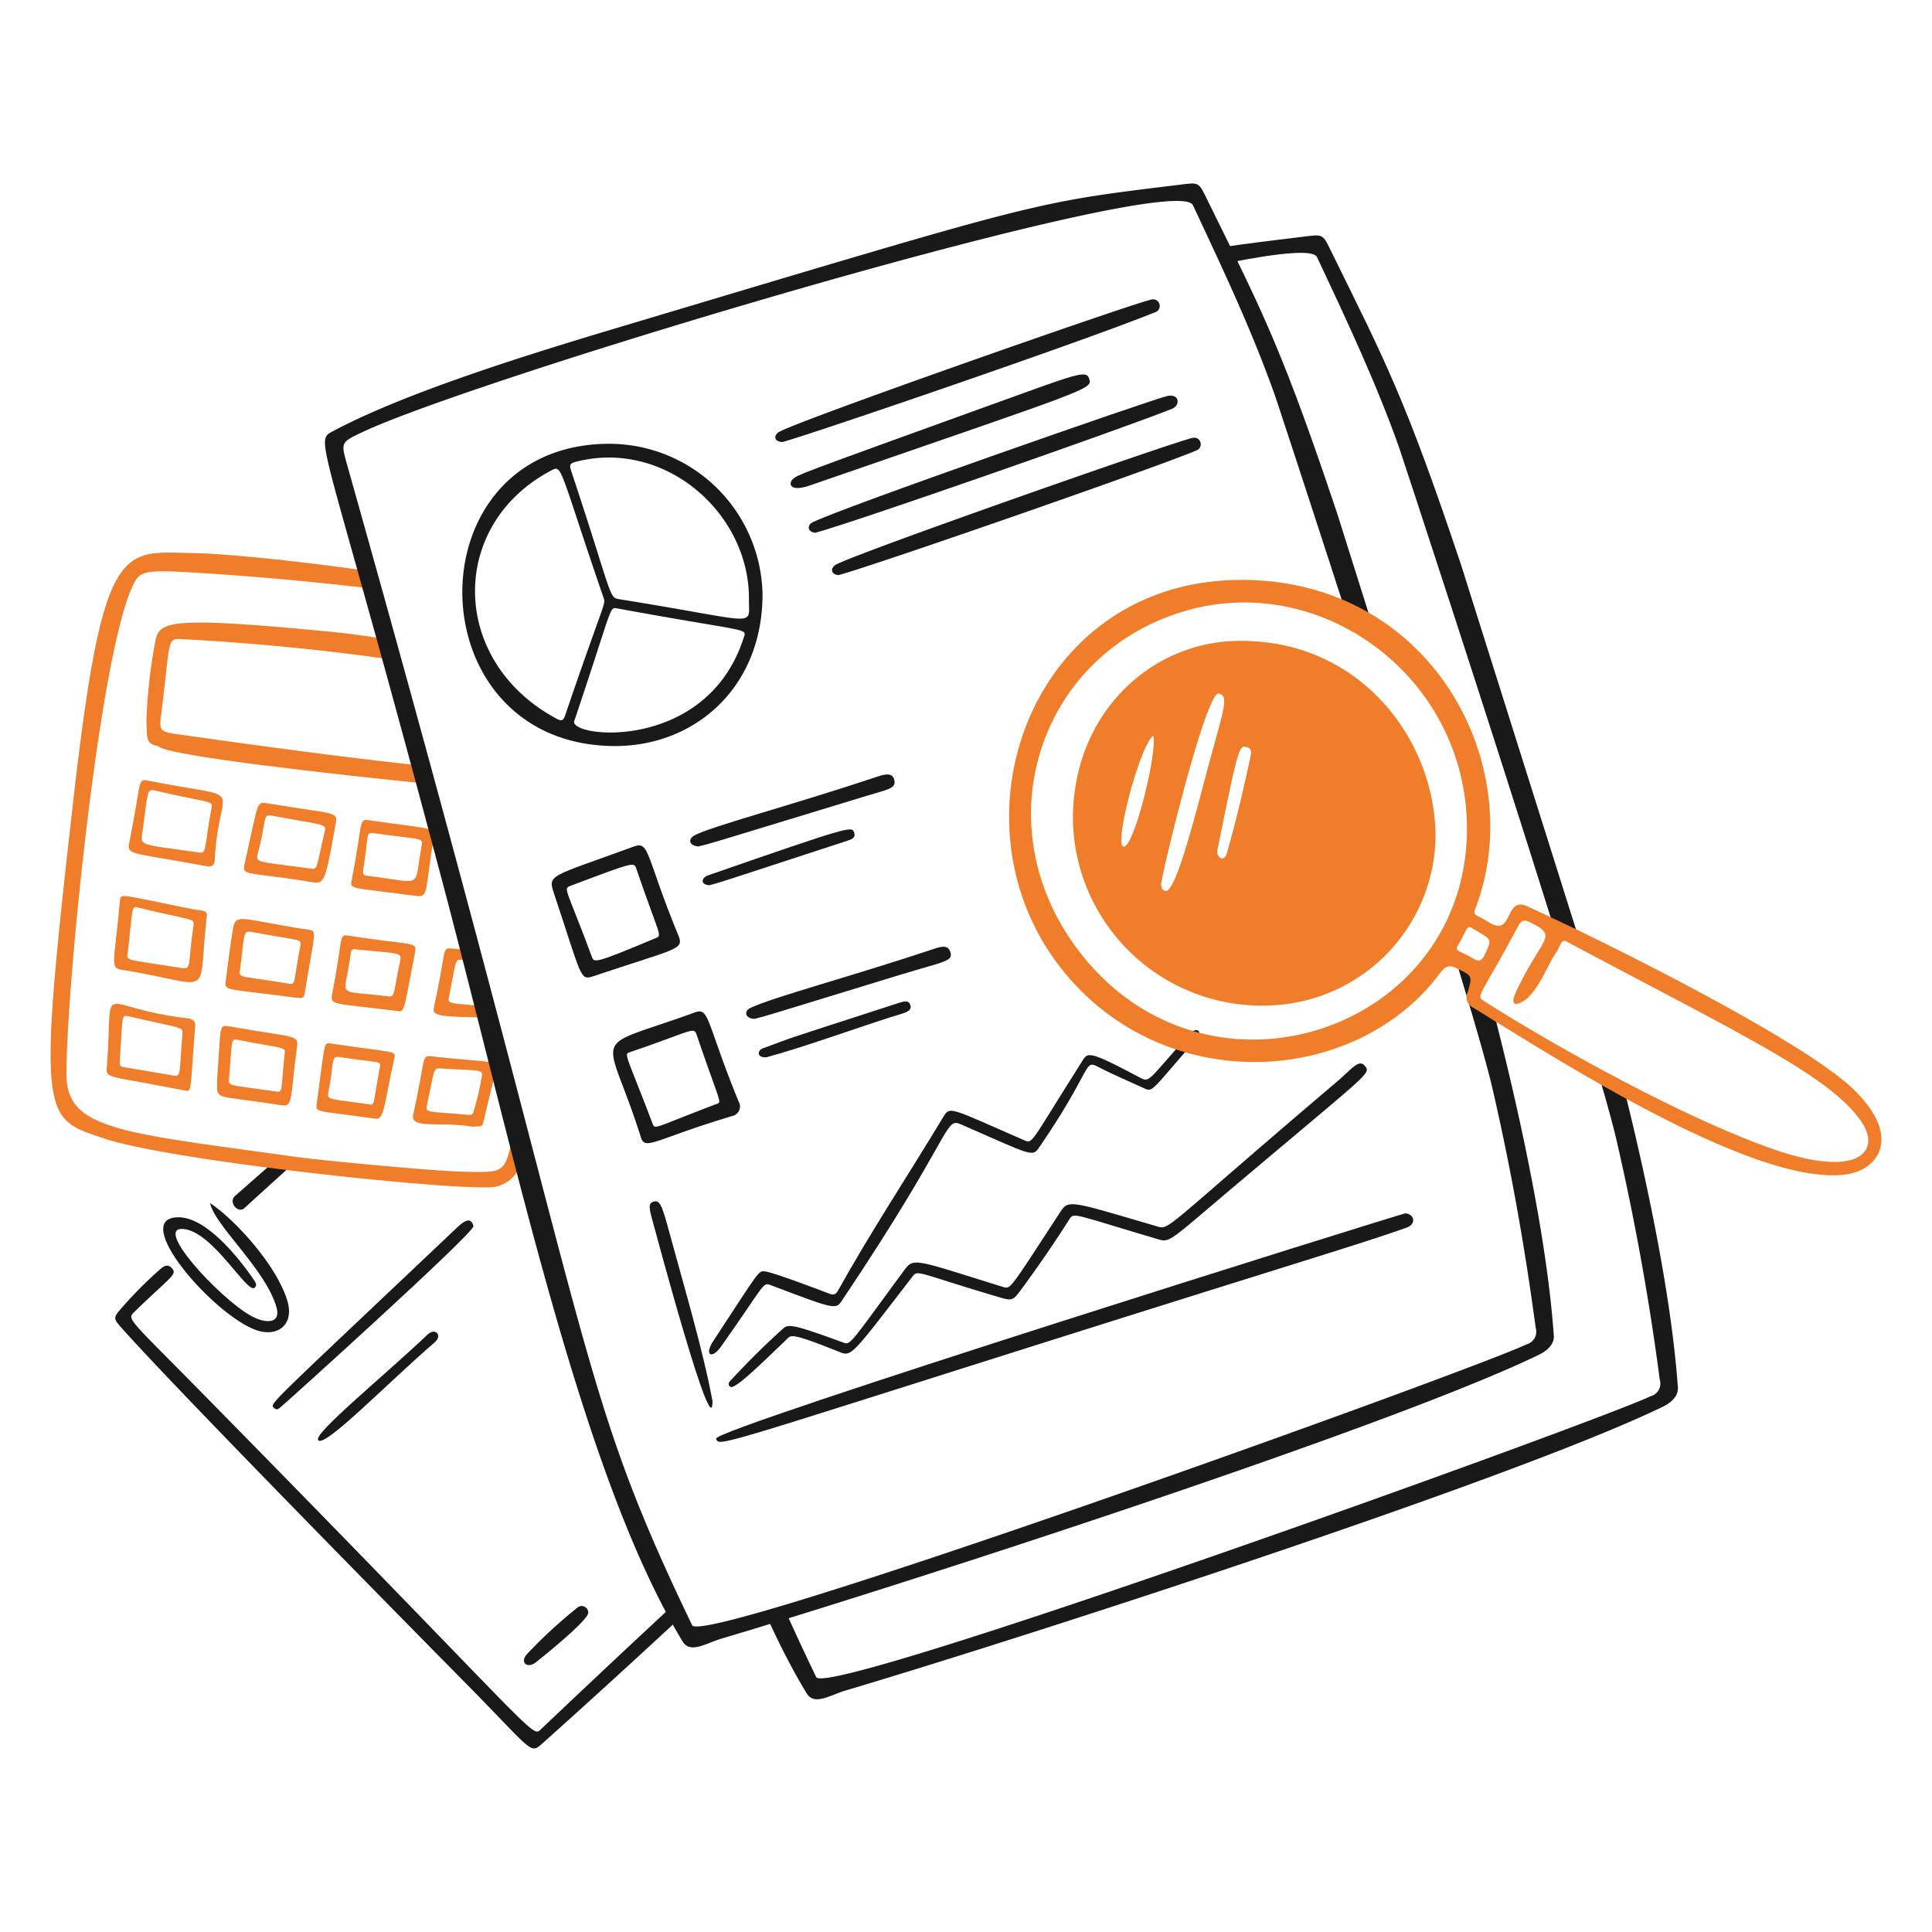 <?xml version="1.0" encoding="UTF-8"?> <svg xmlns="http://www.w3.org/2000/svg" fill="none" viewBox="-0.5 -0.5 400 400" height="400" width="400"><g id="audit--finance-audit"><g id="document3"><path id="vector" fill="#191919" d="M42.988 248.577c5.237 3.489 13.781 12.884 15.988 20.179 1.526 5.049 -2.011 7.555 -6.185 6.214 -8.804 -2.825 -26.873 -23.563 -16.253 -23.443 5.702 0.064 12.303 8.235 15.513 12.948 0.339 0.499 0.798 1.167 0.128 1.66 -1.58 1.147 -8.391 -11.272 -14.432 -12.154 -6.982 -1.017 7.036 14.165 13.618 17.897 3.072 1.74 6.324 1.74 5.4 -1.634 -2.161 -7.892 -12.802 -16.936 -13.777 -21.668Z" stroke-width="1"></path><path id="vector_2" fill="#191919" d="M97.528 253.365c-0.18 1.72 -38.98 36.708 -39.655 37.229 -0.469 0.361 -0.968 1.055 -1.596 0.441 -1.013 -0.998 -1.925 0.327 37.797 -37.334 1.522 -1.444 2.935 -2.374 3.453 -0.335Z" stroke-width="1"></path><path id="vector_3" fill="#191919" d="M89.514 277.401c-10.157 8.788 -22.765 21.863 -24.13 20.285 -1.149 -1.331 13.566 -13.241 22.659 -21.903 1.552 -1.47 3.142 0.172 1.47 1.618Z" stroke-width="1"></path><path id="vector_4" fill="#191919" d="M121.296 333.365c0.044 1.614 -9.6 9.301 -10.863 10.306 -1.74 1.385 -3.441 0 -1.768 -1.77a102.703 102.703 0 0 1 10.252 -9.46 1.373 1.373 0 0 1 2.131 0.16 1.385 1.385 0 0 1 0.247 0.764Z" stroke-width="1"></path><g id="vector_5"><path fill="#191919" d="M111.405 357.606c-1.813 1.724 -0.768 0.77 -69.282 -68.907 -16.16 -16.441 -16.425 -16 -14.763 -17.622 7.641 -7.453 9.045 -7.701 7.593 -9.141 -0.998 -0.986 -1.995 0.086 -2.749 0.756a84.017 84.017 0 0 0 -7.332 7.393c-2.023 2.306 -2.021 2.308 0.064 4.64l0.026 0.03c13.606 15.214 72.694 74.994 72.64 74.944 11.93 12.193 11.745 12.93 13.965 10.961 1.231 -1.079 14.683 -13.129 28.572 -26.047l-1.436 -2.641a3482.943 3482.943 0 0 0 -27.298 25.634Z" stroke-width="1"></path><path fill="#191919" d="M48.143 247.121c-1.397 1.261 0.61 3.737 1.977 2.488 2.639 -2.414 6.095 -5.548 9.819 -8.916l-3.296 -1.037a13467.044 13467.044 0 0 1 -8.499 7.465Z" stroke-width="1"></path></g></g><g id="calculator"><path id="vector_6" fill="#f07d29" d="M67.922 130.293c-33.434 -3.212 -35.489 -2.204 -36.265 1.975a110.421 110.421 0 0 0 -1.841 16.026c0.126 4.19 -0.186 5.143 2.466 5.706 1.662 1.989 37.063 5.863 56.002 7.806l-1.271 -3.761c-9.267 -0.978 -24.806 -2.827 -51.252 -6.603 -3.092 -0.443 -3.304 -0.826 -2.923 -3.791 2.226 -17.357 0.832 -15.93 5.554 -15.761a496.41 496.41 0 0 1 41.334 4.042v-4.042a172.757 172.757 0 0 0 -11.804 -1.598Z" stroke-width="1"></path><path id="vector_7" fill="#f07d29" d="M42.268 189.525c-1.935 17.357 1.995 13.889 -17.674 10.737 -2.394 -0.383 -1.41 -1.55 -0.265 -14.246 0.156 -1.728 -0.05 -1.261 15.224 1.748 1.618 0.327 3.158 0.008 2.715 1.762Zm-16.359 7.581c-0.343 1.412 0.76 1.115 11.232 2.823 2.105 0.343 1.221 -0.912 2.404 -8.638 0.273 -1.796 0.082 -1.067 -11.352 -3.862 -1.568 -0.381 -1.123 -0.371 -2.28 9.676h-0.004Z" stroke-width="1"></path><path id="vector_8" fill="#f07d29" d="M39.846 212.615c-1.017 13.239 -0.575 12.968 -2.181 12.654 -15.944 -3.166 -16.237 -2.376 -16.054 -4.762 1.48 -19.134 -2.783 -12.441 16.712 -10.175 1.269 0.152 1.845 0.762 1.522 2.282Zm-15.525 6.107c0.138 0.523 -0.499 1.512 0.812 1.724 3.423 0.555 6.839 1.159 10.252 1.74 1.656 0.283 1.207 -0.329 1.879 -8.533 0.136 -1.65 0.168 -1.099 -11.156 -3.749 -1.592 -0.373 -1.171 0.207 -1.788 8.818Z" stroke-width="1"></path><path id="vector_9" fill="#f07d29" d="M60.68 206.056c-14.723 -1.981 -14.709 -1.275 -14.436 -3.529 0.221 -1.825 0.686 -5.502 1.213 -8.968 0.858 -5.64 0.052 -3.936 15.86 -1.58 1.955 0.291 1.359 0.273 -0.754 13.317 -0.194 1.187 -1.051 0.748 -1.883 0.76Zm-1.397 -2.893c1.53 0.261 0.946 -0.365 2.394 -7.842 0.299 -1.528 0.07 -0.946 -9.935 -2.847 -2.195 -0.419 -1.506 0.559 -2.568 7.896 -0.233 1.724 -0.036 1.061 10.117 2.793h-0.008Z" stroke-width="1"></path><path id="vector_10" fill="#f07d29" d="M54.372 165.735c15.224 2.56 15.11 1.596 14.564 4.636 -2.394 13.271 -2.195 12.169 -6.218 11.539 -11.707 -1.819 -13.115 -1.149 -12.646 -3.248 2.996 -13.363 2.522 -12.878 4.301 -12.928Zm12.409 5.682c0.233 -1.357 -0.449 -1.081 -11.028 -3.04 -1.995 -0.367 -0.998 0.978 -2.863 7.794 -0.577 2.095 0.024 1.646 10.809 3.146 1.656 0.233 1.193 0.15 3.08 -7.9Z" stroke-width="1"></path><path id="vector_11" fill="#f07d29" d="M81.981 208.841c-13.696 -1.7 -14.165 -1.167 -13.716 -3.509 2.238 -11.457 1.361 -12.435 3.192 -12.144 13.468 2.129 14.426 1.173 13.985 3.411 -2.155 10.919 -2.101 12.588 -3.461 12.241ZM73.675 196.108c-0.457 0.05 -1.397 -0.585 -1.56 0.798 -1.223 9.702 -3.575 7.411 7.701 8.87 1.58 0.2 1.053 -0.63 2.534 -7.3 0.421 -1.915 -0.553 -1.516 -8.674 -2.368Z" stroke-width="1"></path><path id="vector_12" fill="#f07d29" d="M44.455 222.949c0.798 -10.773 0.299 -11.334 2.344 -10.973 14.963 2.651 14.575 1.498 14.097 5.073 -1.385 10.358 -0.636 11.677 -3.312 11.258 -14.394 -2.256 -13.095 -0.804 -13.127 -5.359Zm13.949 -5.187c0.433 -1.642 -0.455 -1.121 -9.652 -2.979 -1.512 -0.305 -1.137 -0.13 -1.829 7.95 -0.152 1.76 -0.363 1.277 9.718 2.745 1.416 0.201 1.025 0.04 1.764 -7.721v0.004Z" stroke-width="1"></path><path id="vector_13" fill="#f07d29" d="M43.948 177.699c-0.044 0.956 -0.636 1.345 -1.662 1.151 -15.517 -2.913 -16.559 -2.234 -16.042 -4.8 2.594 -12.778 1.638 -13.382 3.848 -12.94 21.628 4.329 14.647 -0.371 13.855 16.588Zm-3.158 -1.688c1.524 0.217 0.982 -0.98 2.492 -9.203 0.303 -1.65 -0.164 -0.952 -11.657 -3.623 -1.774 -0.411 -1.464 0.128 -2.627 8.513 -0.419 3.026 -0.868 2.516 11.792 4.313Z" stroke-width="1"></path><path id="vector_14" fill="#f07d29" d="M85.785 185.006c-13.801 -1.825 -13.845 -1.315 -13.476 -3.216 2.288 -11.808 1.462 -12.768 3.358 -12.499 13.965 1.983 14.013 1.516 13.666 3.513 -1.871 10.871 -1.027 12.531 -3.547 12.201Zm1.017 -10.42c0.343 -1.796 -0.385 -1.197 -9.935 -2.594 -1.744 -0.257 -1.017 0.599 -2.181 7.651 -0.144 0.868 0.13 1.103 0.918 1.197 12.016 1.436 9.446 2.899 11.198 -6.254Z" stroke-width="1"></path><path id="vector_15" fill="#f07d29" d="M76.917 231.063c-11.545 -1.596 -12.096 -1.213 -11.876 -2.819 1.796 -12.968 1.373 -12.946 2.963 -12.704 13.39 2.037 13.524 1.361 13.121 3.158 -2.24 9.947 -2.023 12.993 -4.207 12.365Zm-7.276 -12.724c-1.638 -0.245 -0.998 1.528 -2.141 7.172 -0.383 1.883 0.172 1.381 8.489 2.655 1.167 0.18 0.71 -0.042 2.161 -7.713 0.253 -1.361 0.138 -0.824 -8.509 -2.115Z" stroke-width="1"></path><path id="vector_16" fill="#f07d29" d="M89.416 207.664c2.574 -11.603 1.482 -11.988 3.565 -11.784 1.716 0.168 3.212 0.301 4.523 0.411v2.115c-0.718 -0.054 -1.516 -0.12 -2.402 -0.198 -1.506 -0.134 -1.165 0.387 -2.671 7.79 -0.291 1.434 0.299 1.123 7.042 1.821l1.524 2.348c-12.112 -0.114 -12.03 -0.483 -11.583 -2.492l0.002 -0.012Z" stroke-width="1"></path><path id="vector_17" fill="#f07d29" d="M97.398 232.783c-6.508 -1.161 -13.027 0.599 -12.349 -2.484 2.594 -11.788 1.672 -12.321 3.705 -12.1 13.097 1.43 13.965 0.698 13.44 2.823 -0.874 3.591 -1.784 7.168 -2.607 10.773 -0.333 1.448 -1.432 0.692 -2.189 0.988Zm-1.221 -2.496c0.421 -0.022 1.107 0.289 1.369 -0.618 0.716 -2.392 1.287 -4.822 1.71 -7.282 0.253 -1.578 -0.399 -1.149 -8.626 -1.676 -1.474 -0.094 -1.167 0.327 -2.737 7.639 -0.347 1.618 0.225 1.221 8.285 1.937Z" stroke-width="1"></path><path id="vector_18" fill="#f07d29" d="M40.004 114.026c-15.142 -0.233 -19.052 -3.647 -25.231 50.37 -7.721 67.509 -6.422 66.503 6.111 70.765 13.386 4.553 68.383 10.442 79.401 10.165a6.941 6.941 0 0 0 7.142 -5.253c0.211 -0.672 0.471 -1.618 0.768 -2.801l-2.163 -4.193c-0.517 2.524 -0.958 4.415 -1.295 5.512 -1.163 3.791 -2.41 3.631 -9.321 3.501 -6.013 -0.112 -29.805 -2.394 -34.17 -3.002 -35.475 -4.988 -47.75 -5.482 -47.972 -16.69 -0.297 -15.072 6.649 -88.017 13.965 -102.144 0.964 -1.863 1.686 -2.683 8.088 -2.428 6.398 0.255 23.99 1.45 41.183 3.545v-3.545c-15.615 -2.266 -30.777 -3.715 -36.507 -3.8Z" stroke-width="1"></path></g><g id="document2"><g id="vector_19"><path fill="#191919" d="M166.511 350.089c1.596 2.623 4.882 0.353 7.98 -0.563 33.915 -10.053 137.493 -43.361 169.328 -58.801 2.115 -1.041 3.298 -2.514 3.044 -4.243 -1.353 -18.98 -6.599 -43.485 -11.162 -61.743l-5.127 -2.444c1.674 5.756 2.933 10.346 3.615 13.295A523.508 523.508 0 0 1 343.14 285.161c0.106 0.347 0.142 0.712 0.106 1.073a2.723 2.723 0 0 1 -1.021 1.851 2.739 2.739 0 0 1 -0.964 0.483c-11.954 5.656 -170.592 62.713 -172.779 58.158 -2.33 -4.848 -4.389 -9.261 -6.252 -13.426l-3.737 1.41c2.558 5.62 5.223 10.779 8.018 15.377Z" stroke-width="1"></path><path fill="#191919" d="M301.999 116.442c-11.571 -34.581 -15.761 -42.262 -26.657 -64.425 -2.041 -4.156 -1.724 -4.036 -5.915 -3.525 -6.695 0.814 -11.81 1.428 -16.596 2.153l1.325 3.192c10.506 -2.055 17.287 -2.671 18.021 -1.107 6.111 13.033 12.271 26.041 17.067 39.641 0.545 1.564 18.954 57.502 32.191 99.886l4.822 1.143 -24.257 -76.957Z" stroke-width="1"></path></g></g><g id="document1"><path id="vector_20" fill="#191919" d="M276.313 105.699c-11.571 -34.581 -15.761 -42.262 -26.657 -64.425 -2.041 -4.156 -1.724 -4.036 -5.915 -3.525 -30.923 3.763 -28.118 3.232 -114.974 29.181 -18.406 5.5 -44.911 13.6 -60.409 21.885 -3.95 2.115 -1.857 0.583 22.544 92.526 15.034 56.648 28.828 123.279 49.923 158.004 1.596 2.623 4.882 0.353 7.98 -0.563 33.915 -10.053 137.487 -43.373 169.328 -58.801 2.127 -1.041 3.298 -2.514 3.044 -4.243 -1.476 -20.716 -7.591 -48.01 -12.393 -66.583l-4.172 -2.797 1.371 -5.363 -5.137 -2.947c3.685 12.1 6.496 21.801 7.649 26.795 3.791 16.381 6.723 32.918 8.954 49.578 0.106 0.347 0.142 0.71 0.106 1.071a2.709 2.709 0 0 1 -1.979 2.336c-11.936 5.66 -170.592 62.717 -172.779 58.158 -25.137 -52.329 -18.919 -53.977 -71.421 -240.214 -1.321 -4.682 -1.311 -4.688 3.046 -6.753l0.034 -0.016c23.814 -11.302 168.486 -54.573 172.027 -47.022 6.113 13.037 12.271 26.043 17.067 39.645 0.321 0.922 6.861 20.768 14.887 45.592l5.357 2.204 -7.479 -23.725Z" stroke-width="1"></path><path id="vector_21" fill="#191919" d="M125.885 91.383a31.776 31.776 0 0 1 31.487 31.08c0.048 19.407 -14.081 31.689 -30.923 31.495 -41.263 -0.479 -41.821 -62.771 -0.565 -62.575Zm-11.204 56.889c0.866 0.465 1.385 0.636 1.813 -0.622 8.297 -24.371 8.477 -22.895 7.928 -24.493 -9.468 -27.615 -8.427 -27.511 -10.984 -26.146 -21.173 11.318 -20.8 39.413 1.243 51.262Zm39.88 -24.738c0.1 -17.937 -17.61 -33.267 -35.98 -28.385 -1.183 0.313 -1.179 0.766 -0.846 1.772 8.944 26.986 7.701 26.278 10.212 26.677 29.059 4.628 26.579 5.973 26.613 -0.064Zm-1.079 7.98c0.654 -2.055 1.257 -1.007 -26.26 -6.061 -1.596 -0.291 -0.858 -0.319 -8.824 23.312 -1.189 3.517 27.489 6.582 35.084 -17.259v0.008Z" stroke-width="1"></path><path id="vector_22" fill="#191919" d="M290.438 250.714c1.927 0.128 2.352 2.222 0.309 2.947 -10.003 3.539 -20.776 6.637 -73.815 23.397 -69.256 21.881 -68.652 22.033 -69.163 20.293 -0.599 -1.997 140.747 -46.224 142.668 -46.637Z" stroke-width="1"></path><path id="vector_23" fill="#191919" d="M173.904 277.397c1.758 0.644 1.145 0.902 12.882 -15.004 1.931 -2.617 2.42 -1.995 20.313 3.529 1.668 0.515 1.197 0.928 11.904 -15.461 1.744 -2.671 1.995 -2.334 19.994 2.929 2.753 0.798 0.83 1.033 37.318 -29.953 3.088 -2.623 4.569 -4.834 5.825 -3.192 1.301 1.698 0.83 1.151 -34.577 31.212 -6.071 5.155 -6.446 5.159 -8.259 4.624 -18.107 -5.339 -17.43 -5.666 -18.496 -3.99a253.261 253.261 0 0 1 -9.76 14.224c-1.871 2.55 -1.953 2.57 -4.942 1.684 -17.181 -5.095 -16.537 -5.7 -17.775 -4.09 -12.353 16.024 -12.499 16.525 -14.963 15.531 -10.053 -4.036 -10.053 -3.555 -10.917 -2.725 -6.159 5.909 -10.992 10.661 -11.814 9.873 -0.702 -0.674 0.134 -1.259 0.539 -1.7a158.032 158.032 0 0 1 10.458 -10.322c1.079 -0.976 2.115 -0.892 12.269 2.831Z" stroke-width="1"></path><path id="vector_24" fill="#191919" d="M157.924 262.741c1.624 0.16 11.657 3.97 13.179 4.559 0.866 0.335 1.373 0.355 1.899 -0.599 6.811 -12.233 14.544 -23.91 21.765 -35.9 1.432 -2.382 1.301 -1.973 16.67 4.726 1.959 0.854 1.197 0.884 11.862 -15.916 1.436 -2.262 0.908 -2.993 12.287 3.028 1.965 1.039 1.596 0.523 10.043 -8.898 1.809 -2.015 2.671 -0.371 1.977 0.421 -9.875 11.27 -9.341 11.523 -11.286 10.629 -3.256 -1.498 -6.568 -2.889 -9.742 -4.543 -2.619 -1.365 -1.177 1.139 -11.892 16.758 -1.458 2.127 -1.361 1.784 -16.293 -4.746 -3.362 -1.47 -1.506 2.111 -24.539 36.445 -1.317 1.961 -1.265 2.009 -14.655 -3.08 -1.903 -0.724 -1.031 -0.563 -10.416 12.666 -1.943 2.739 -3.499 1.746 -1.66 -1.061 9.901 -15.088 9.357 -14.641 10.801 -14.49Z" stroke-width="1"></path><path id="vector_25" fill="#191919" d="M161.533 91.01c-1.7 -0.028 -1.919 -1.217 -0.908 -1.975 2.609 -1.947 73.217 -26.669 77.097 -27.467a1.377 1.377 0 1 1 0.834 2.617C224.023 70.084 167.44 89.416 161.533 91.01Z" stroke-width="1"></path><path id="vector_26" fill="#191919" d="M168.33 109.801c-1.744 -0.152 -1.692 -1.596 -0.662 -2.133 5.462 -2.839 71.006 -25.718 73.606 -26.204 2.442 -0.457 2.651 1.959 0.87 2.675 -9.772 3.934 -65.687 23.467 -73.815 25.662Z" stroke-width="1"></path><path id="vector_27" fill="#191919" d="M173.098 118.571c-1.383 -0.106 -1.811 -1.197 -0.72 -2.051 2.23 -1.744 70.994 -25.845 74.082 -26.368a1.357 1.357 0 0 1 0.772 2.594c-8.231 3.515 -67.625 24.145 -74.134 25.825Z" stroke-width="1"></path><path id="vector_28" fill="#191919" d="M132.201 234.995c-7.278 -23.026 -11.372 -17.69 11.188 -25.893 3.018 -1.097 2.29 1.951 9.063 18.526a1.987 1.987 0 0 1 0.086 1.768 2.007 2.007 0 0 1 -1.355 1.141c-15.904 4.742 -18.095 7.278 -18.982 4.459Zm15.721 -6.951c1.083 -0.409 0.63 -0.2 -4.11 -14.069 -0.704 -2.067 -0.379 -1.225 -13.885 3.362 -1.321 0.449 -0.852 0.273 4.672 14.763 0.533 1.393 0.263 0.872 13.325 -4.056Z" stroke-width="1"></path><path id="vector_29" fill="#191919" d="M139.985 193.27c1.197 2.909 -0.618 2.623 -17.636 8.345 -2.793 0.938 -2.33 0.347 -8.102 -16.979 -1.397 -4.19 -1.125 -3.417 16.527 -9.889 3.256 -1.195 2.454 2.107 9.211 18.524Zm-8.754 -13.937c-0.469 -1.369 -0.399 -1.42 -13.532 3.537 -1.74 0.656 -0.998 0.295 4.337 14.713 0.471 1.271 0.439 1.498 13.207 -3.852 1.446 -0.604 0.846 -0.237 -4.012 -14.398Z" stroke-width="1"></path><path id="vector_30" fill="#191919" d="M163.73 98.617c1.109 -0.874 0.136 -0.567 41.197 -15.395 17.732 -6.404 19.455 -7.17 20.068 -5.331 0.744 2.23 0.716 1.873 -57.803 22.111 -4.457 1.544 -4.453 -0.608 -3.463 -1.385Z" stroke-width="1"></path><path id="vector_31" fill="#191919" d="M155.676 210.447c-2.083 -0.124 -2.079 -1.684 -0.834 -2.258 5.159 -2.394 20.102 -6.272 38.284 -12.317 1.351 -0.449 2.617 -0.706 3.096 0.634 0.734 2.059 -0.998 1.959 -10.524 4.868 -29.989 9.169 -27.208 8.387 -30.025 9.073Z" stroke-width="1"></path><path id="vector_32" fill="#191919" d="M144.067 174.75c-2.059 -0.225 -2.063 -1.578 -0.798 -2.28 3.342 -1.849 19.262 -5.985 37.785 -12.14 1.542 -0.511 3.228 -1.025 3.611 0.682 0.399 1.76 -1.339 1.917 -5.7 3.248 -34.853 10.619 -31.884 9.766 -34.899 10.49Z" stroke-width="1"></path><path id="vector_33" fill="#191919" d="M147.02 289.59c0.114 9.576 -11.639 -34.525 -12.405 -37.291 -0.732 -2.639 -0.932 -3.683 0.172 -4.008 1.381 -0.399 1.776 0.744 3.455 6.945 2.847 10.498 6.795 23.709 8.778 34.354Z" stroke-width="1"></path><path id="vector_34" fill="#191919" d="M158.164 218.399c-2.015 0.116 -1.925 -1.42 -0.67 -1.877 7.78 -2.845 1.696 -0.822 28.143 -9.392 1.047 -0.339 1.995 -0.599 2.346 0.459 0.475 1.448 -1.582 1.694 -4.106 2.508 -8.028 2.59 -18.721 6.438 -25.716 8.303Z" stroke-width="1"></path><path id="vector_35" fill="#191919" d="M146.387 182.776c-1.949 -0.102 -1.708 -1.548 -0.299 -2.039 29.735 -10.344 29.751 -10.175 30.232 -8.922 0.433 1.123 -0.519 1.468 -1.353 1.742 -28.534 9.347 -26.31 8.61 -28.58 9.217Z" stroke-width="1"></path></g><g id="magnifying glass"><path id="vector_36" fill="#f07d29" d="M255.867 119.568c40.237 -0.433 60.449 38.847 49.007 68.249 -0.399 1.029 0.355 1.245 1.049 1.58 1.331 0.642 2.711 1.871 3.978 1.766 2.418 -0.2 1.871 -5.785 5.736 -4.04 14.408 6.518 57.125 27.605 67.758 38.057 9.963 9.793 4.888 16.385 -1.309 17.41 -18.779 3.108 -61.366 -24.539 -77.665 -34.514a2.362 2.362 0 0 1 -1.045 -3.166c1.023 -3.437 0.892 -3.342 -2.23 -4.914 -1.704 -0.858 -2.516 -0.351 -3.533 1.017 -17.394 23.413 -57.085 25.815 -78.25 -0.812 -24.251 -30.516 -6.466 -80.173 36.505 -80.634Zm47.347 51.309c-0.118 -30.988 -29.847 -53.147 -58.278 -44.901 -30.759 8.918 -42.603 45.538 -20.856 71.95 26.946 32.728 79.293 14.416 79.134 -27.048Zm10.388 33.486c5.337 -11.152 8.68 -10.903 2.594 -13.965 -1.185 -0.599 -1.782 -0.291 -2.394 0.854 -8.002 15.066 -8.892 14.324 -6.907 15.595 13.199 8.447 40.289 23.717 59.405 30.46 17.941 6.328 22.544 0.585 18.779 -5.265 -6.226 -9.69 -25.889 -18.709 -61.235 -37.612 -1.173 -0.628 -1.253 0.998 -2.234 2.394 -1.636 2.326 -3.108 6.709 -5.951 9.43 -0.205 0.192 -4.545 3.308 -2.057 -1.891Zm-12.455 -8.758c-0.138 1.037 1.051 0.882 3.354 2.344 1.215 0.772 1.817 0.453 2.414 -0.824 1.43 -3.056 1.496 -3.024 -1.51 -4.788 -2.538 -1.486 -1.488 -1.518 -4.257 3.268Z" stroke-width="1"></path><path id="vector_37" fill="#f07d29" d="M296.712 172.919a35.465 35.465 0 0 1 -32.002 34.591A39.122 39.122 0 0 1 221.644 167.979c0.539 -21.263 16.241 -35.198 33.336 -35.766 25.666 -0.868 41.797 20.205 41.731 40.706Zm-56.764 9.307c-0.098 0.734 0 1.48 0.76 1.732 2.117 0.696 6.029 -14.873 8.636 -24.616 3.405 -12.732 4.746 -15.761 2.5 -16.249 -2.619 -0.579 -11.469 35.914 -11.896 39.134Zm11.553 -6.48c-0.078 1.169 1.397 2.516 2.045 0.269 1.871 -6.506 3.392 -13.099 4.826 -19.717 0.2 -0.952 0.321 -1.815 -0.708 -2.101 -1.618 -0.445 -1.716 -0.469 -6.163 21.548Zm-13.167 -23.916c-2.703 1.49 -8.237 22.412 -6.26 22.943 2.067 0.561 6.911 -18.629 6.252 -22.943h0.008Z" stroke-width="1"></path></g></g></svg> 